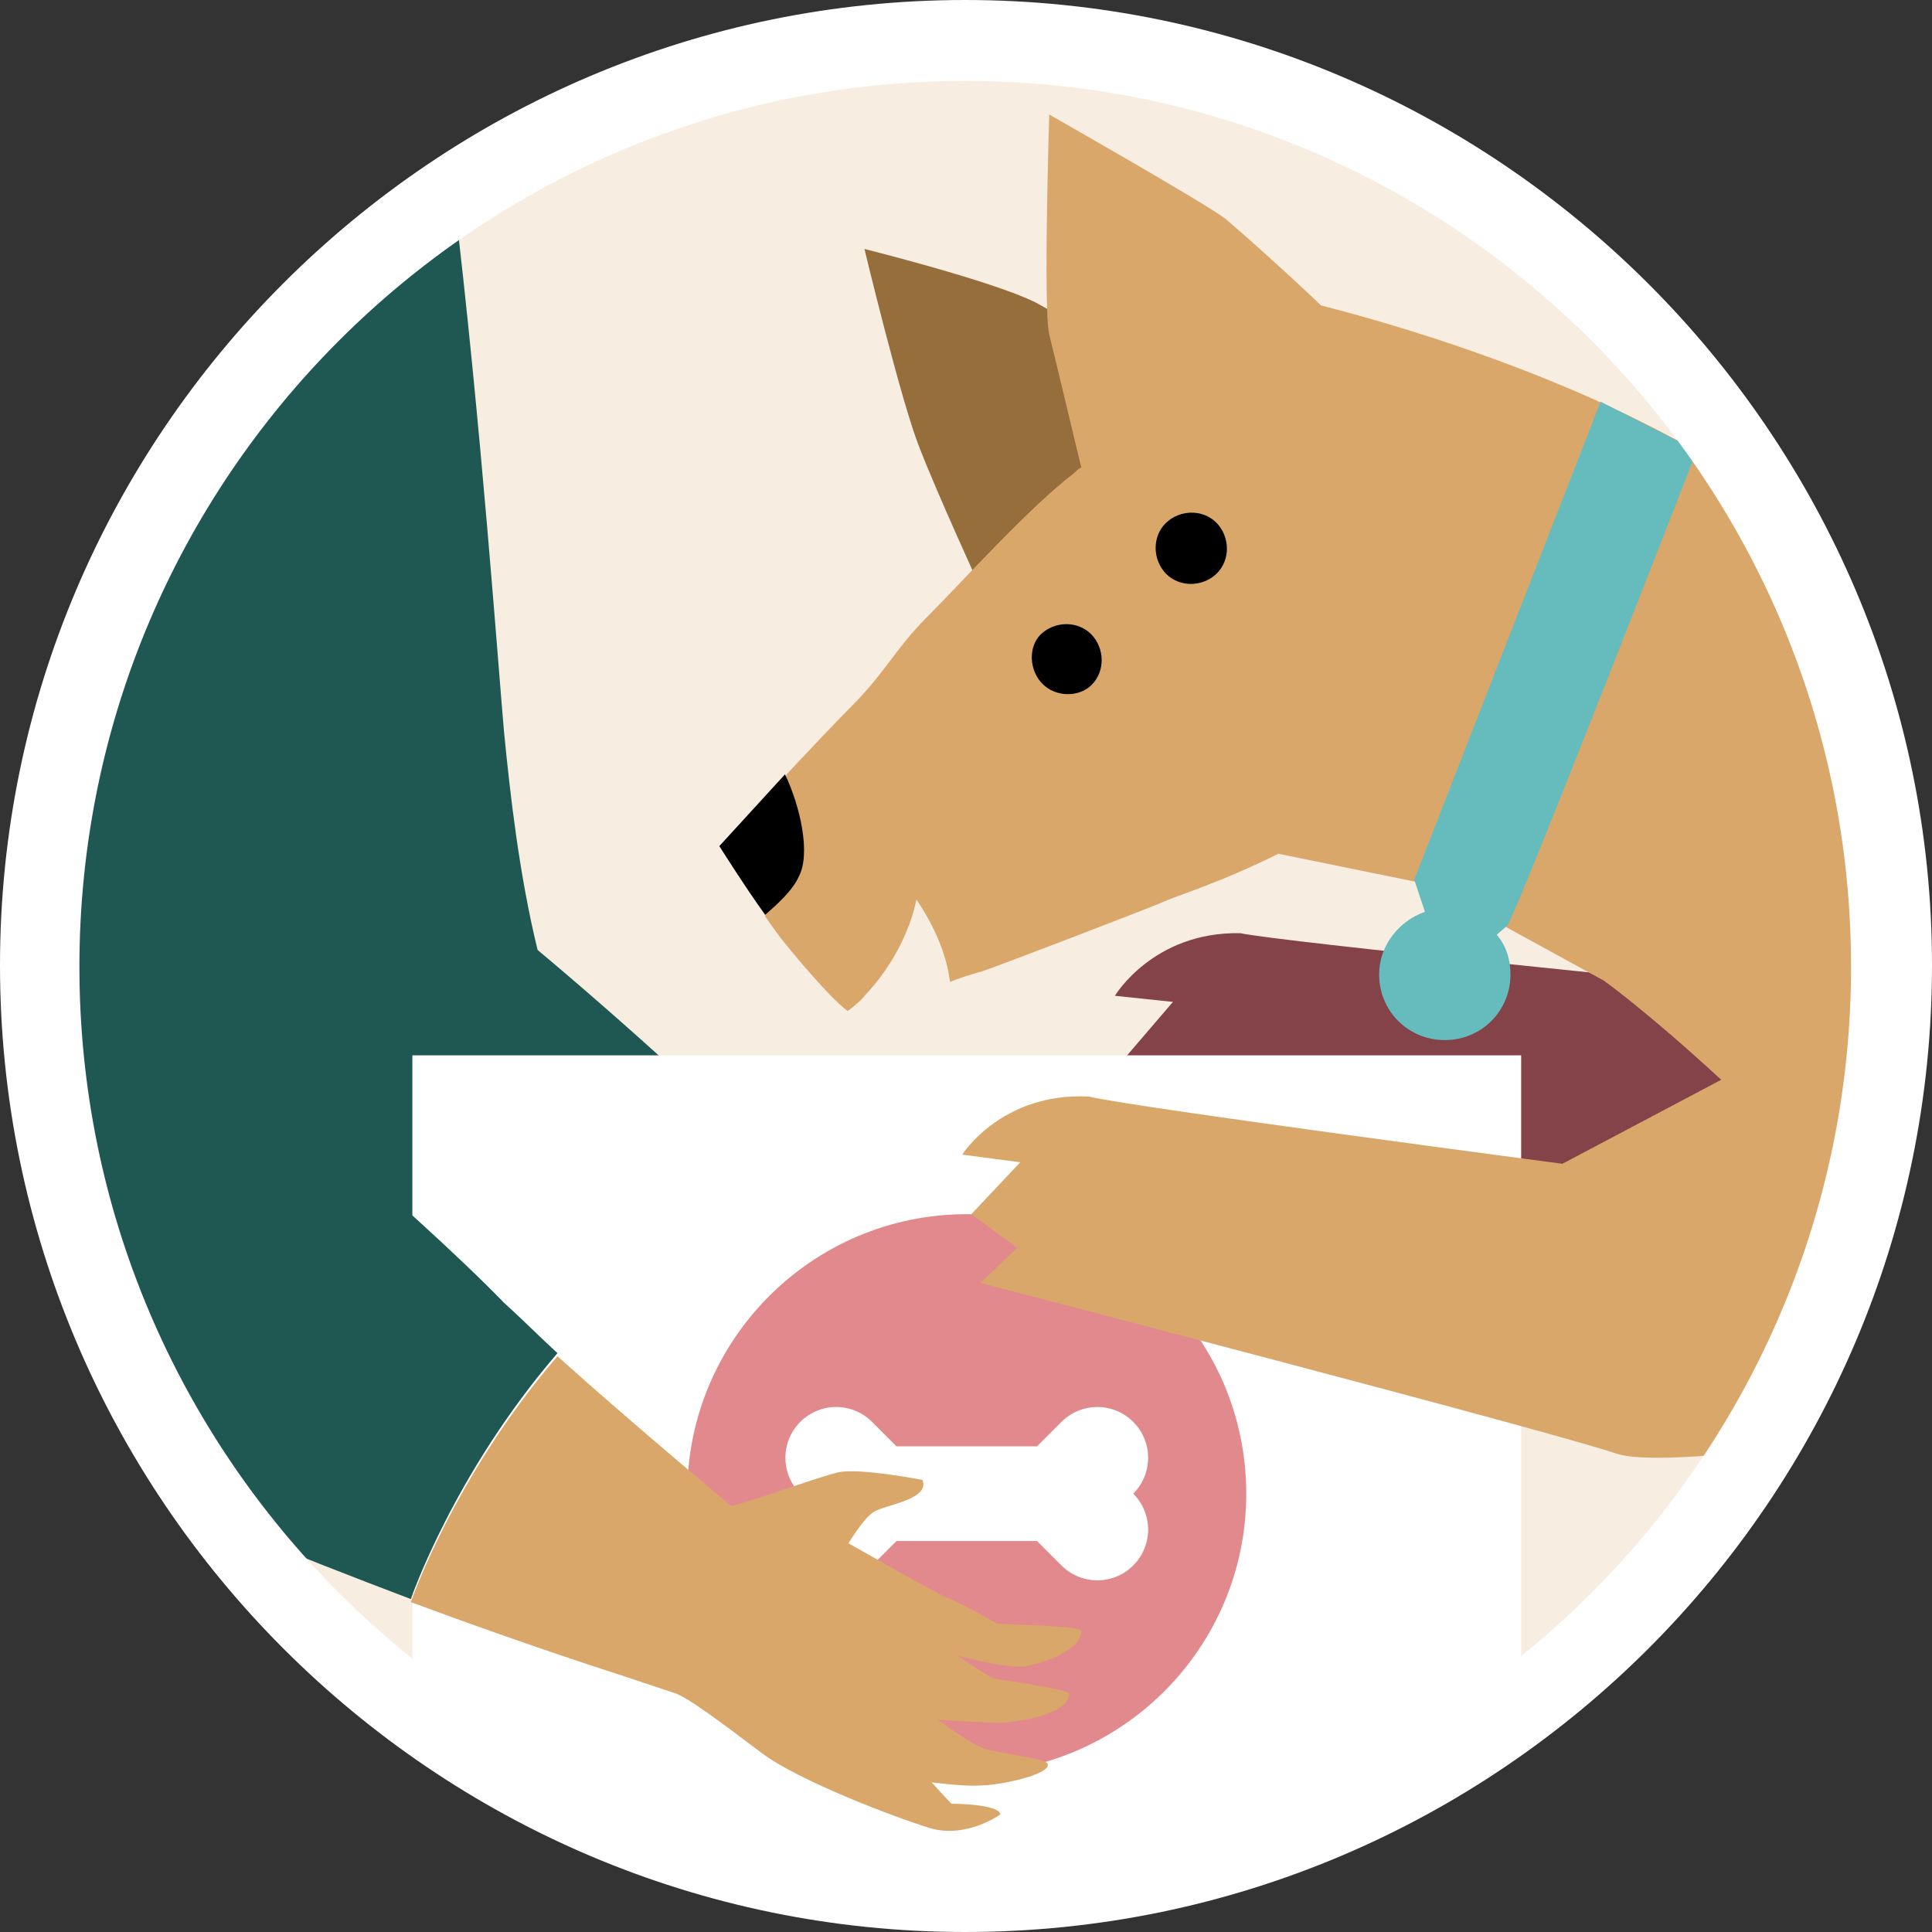 <?xml version="1.0" encoding="utf-8"?>
<!-- Generator: Adobe Illustrator 25.2.1, SVG Export Plug-In . SVG Version: 6.00 Build 0)  -->
<svg version="1.1" id="Capa_1" xmlns="http://www.w3.org/2000/svg" xmlns:xlink="http://www.w3.org/1999/xlink" x="0px" y="0px"
	 viewBox="0 0 126.5 126.5" style="enable-background:new 0 0 126.5 126.5;" xml:space="preserve">
<rect x="0" y="0" width="126.5" height="126.5" fill="#333333" stroke="none"/>
<style type="text/css">
	.st0{fill:#F8EDE1;}
	.st1{fill:none;}
	.st2{fill:#844349;}
	.st3{fill:#966E3C;}
	.st4{fill:#1F5752;}
	.st5{fill:#FFFFFF;}
	.st6{fill:#E1898D;}
	.st7{fill:#DAA76B;}
	.st8{fill:#66BBBD;}
</style>
<g>
	<g>
		<g>
			<g>
				<path class="st0" d="M123.9,63.3c0,33.5-27.1,60.6-60.6,60.6c-33.5,0-60.6-27.1-60.6-60.6c0-33.5,27.1-60.6,60.6-60.6
					C96.7,2.6,123.9,29.8,123.9,63.3z"/>
			</g>
			<g>
				<path class="st1" d="M123.9,63.3c0,33.5-27.1,60.6-60.6,60.6c-33.5,0-60.6-27.1-60.6-60.6c0-33.5,27.1-60.6,60.6-60.6
					C96.7,2.6,123.9,29.8,123.9,63.3z"/>
			</g>
			<g>
				<defs>
					<path id="SVGID_1_" d="M2.6,63.3c0,33.5,27.1,60.6,60.6,60.6c33.5,0,60.6-27.1,60.6-60.6c0-33.5-27.1-60.6-60.6-60.6
						C29.8,2.6,2.6,29.8,2.6,63.3z"/>
				</defs>
				<clipPath id="SVGID_2_">
					<use xlink:href="#SVGID_1_"  style="overflow:visible;"/>
				</clipPath>
			</g>
			<g>
				<path class="st2" d="M123.6,58l-11.3,6.5c0,0-28.2-2.8-31.1-3.4C75.5,61,73,65.2,73,65.2l3.8,0.4l-3,3.5l3.1,2.1l-2.4,2.4
					c0,0,37.9,8.6,42,9.8c0.7,0.2,2.1,0.2,4,0.1c2.2-6.3,3.5-13.1,3.5-20.2C123.9,61.5,123.8,59.7,123.6,58z"/>
			</g>
			<g>
				<path class="st3" d="M64.2,38.5c0,0-2.8-6.1-4-9.2c-1.2-3-3.6-13-3.6-13s8.4,2.1,11.2,3.5c2.7,1.5,11.8,6.5,11.8,6.5L64.2,38.5z
					"/>
			</g>
			<g>
				<path class="st4" d="M13,29.4c-1.4,5.9-2.1,12-2.1,18.3c0,18.6,6.2,35.7,16.7,49.4c5.5,2.3,11,4.5,16,6.3c0,0,3.7-11,12.9-21.6
					c-1.9-1.8-3.7-3.4-4.8-4.5c-3.8-4-11-10.5-16.5-15.1c-1.2-4.9-1.8-10.2-2.2-14.3c-0.4-4.5-1.5-20.2-3.3-35.2
					C23.2,17.1,17.5,22.8,13,29.4z"/>
			</g>
			<g>
				<path class="st5" d="M27,111.8c10.1,7.6,22.7,12.1,36.3,12.1c13.6,0,26.2-4.5,36.3-12.1V69.1H27V111.8z"/>
			</g>
			<g>
				<g>
					<g>
						<path class="st6" d="M81.6,97.8c0,10.1-8.2,18.3-18.3,18.3c-10.1,0-18.3-8.2-18.3-18.3c0-10.1,8.2-18.3,18.3-18.3
							C73.4,79.5,81.6,87.7,81.6,97.8z"/>
					</g>
				</g>
				<g>
					<path class="st5" d="M58.7,100.9h9.2l1.6,1.6c1.3,1.3,3.4,1.3,4.7,0c1.3-1.3,1.3-3.4,0-4.7c1.3-1.3,1.3-3.4,0-4.7
						c-1.3-1.3-3.4-1.3-4.7,0l-1.6,1.6h-9.2l-1.6-1.6c-1.3-1.3-3.4-1.3-4.7,0c-1.3,1.3-1.3,3.4,0,4.7c-1.3,1.3-1.3,3.4,0,4.7
						c1.3,1.3,3.4,1.3,4.7,0L58.7,100.9z"/>
				</g>
			</g>
			<g>
				<path class="st7" d="M46.8,99c0,0-0.5,0.1,1.5-0.5c2.1-0.6,5.3-1.8,6.6-2.1c1.4-0.3,5.5,0.5,5.5,0.5c0.5,1.3-2.4,1.6-3.2,2.1
					c-0.8,0.5-2.1,2.8-2.1,2.8L46.8,99z"/>
			</g>
			<g>
				<path class="st7" d="M67.2,109.1c1.9-0.4,3.6-1.3,3.6-2.3c0-0.4-5-0.4-5.5-0.5c-0.4-0.2-2.5-1.4-3.1-1.6
					c-1.4-0.6-6.1-3.4-8.2-4.5c-2.1-1.1-3.7-1.2-5.3-0.9c0,0-7.2-6-12.2-10.5c-6.8,7.9-9.6,16.1-9.6,16.1c7.8,2.9,13.8,4.8,13.8,4.8
					l3.6,1.2c1.2,0.5,4.5,3.1,5.6,3.9c2.4,1.8,8.7,4.2,11,4.9c2.4,0.7,4.6-0.9,4.6-0.9c-0.1-0.7-3.2-0.7-3.2-0.7
					c-0.4-0.4-1.3-1.4-1.3-1.4s2.2,0.3,3.3,0.2c1.1,0,4.5-0.7,4.3-1.4c-0.1-0.4-3.5-0.7-4.4-1.1c-0.9-0.4-2.8-1.8-2.8-1.8
					s3.3,0.2,4,0.2c1,0,4.6-0.5,4.6-1.9c0-0.3-4.5-0.9-4.9-1c-0.4-0.1-2.4-1.5-2.4-1.5S65.9,109.3,67.2,109.1z"/>
			</g>
			<g>
				<path class="st4" d="M33,85.3c-2.8-2.9-8.2-7.8-12.3-11.2c-0.8-3.6-1.3-7.6-1.6-10.7c-0.4-4.5-1.8-24-3.9-37.1
					C7.3,36.6,2.6,49.4,2.6,63.3C2.6,77.1,7.3,89.8,15,100c4.1,1.7,8.2,3.3,11.9,4.7c0,0,2.8-8.2,9.6-16.1
					C35.1,87.3,33.9,86.1,33,85.3z"/>
			</g>
			<g>
				<path class="st7" d="M123.9,63.3c0-11.3-3.1-21.9-8.5-31c-9.7-6.9-23.4-10.9-28.9-12.3c-2.2-2.1-5.1-4.7-6.3-5.7
					c-1.3-1-11.5-6.8-11.5-6.8s-0.4,12.7,0,14.4c0.5,2,1.7,7.1,2.1,8.7c-0.2,0.1-0.4,0.3-0.5,0.4c-2.9,2.2-7.4,7.2-9.6,9.4
					c-2.1,2.1-2.7,3.6-5,5.9c-1,1-2.6,2.7-4.2,4.4L50.1,60c0.4,0.6,0.8,1.1,1,1.4c0.8,1,3.1,3.8,4.4,4.8c0.4-0.3,0.9-0.7,1.2-1.1
					c2.8-3,3.3-6.2,3.3-6.2s1.9,2.6,2.2,5.4c0.7-0.3,1.4-0.5,2.1-0.7c0.4-0.1,10.6-4,12-4.6c0.6-0.3,3.6-1.2,7.4-3.1l9.8,2l11.5,6.3
					c0,0,2.7,1.9,7.7,6.5l-10.4,5.5c0,0-28.1-3.7-31-4.4c-5.7-0.3-8.3,3.8-8.3,3.8l3.8,0.5l-3.2,3.4l3,2.2L64.2,84
					c0,0,37.7,9.8,41.7,11.2c1.3,0.4,4.8,0.3,9-0.2c5.5-8.8,8.7-19.2,9-30.3l0,0C123.8,64.2,123.9,63.8,123.9,63.3z"/>
			</g>
			<g>
				<path d="M51.4,50.7c-2.2,2.4-4.3,4.7-4.3,4.7s1.7,2.7,3,4.5c0.8-0.7,1.8-1.6,2.2-2.5C53.1,55.9,52.4,52.8,51.4,50.7z"/>
			</g>
			<g>
				<path d="M76.2,37.4c0.8,1,2.3,1.1,3.3,0.3c1-0.8,1.1-2.3,0.3-3.3c-0.8-1-2.3-1.1-3.3-0.3C75.5,34.9,75.4,36.4,76.2,37.4z"/>
			</g>
			<g>
				<path d="M68.1,44.6c0.8,1,2.3,1.1,3.2,0.4c1-0.8,1.1-2.3,0.3-3.3c-0.8-1-2.3-1.1-3.3-0.3C67.4,42.1,67.3,43.6,68.1,44.6z"/>
			</g>
		</g>
		<g>
			<path class="st8" d="M98.7,60.6c0.9-1.5,12.4-31.1,12.4-31.1l-6.3-3.2L92.6,57.6l0.7,2.1c-1.7,0.6-3,2.2-3,4.1
				c0,2.4,1.9,4.3,4.3,4.3c2.4,0,4.3-1.9,4.3-4.3c0-1-0.3-1.9-0.9-2.6L98.7,60.6z"/>
		</g>
	</g>
	<g>
		<path class="st5" d="M63.2,126.5C28.4,126.5,0,98.1,0,63.2C0,28.4,28.4,0,63.2,0s63.3,28.4,63.3,63.2
			C126.5,98.1,98.1,126.5,63.2,126.5z M63.2,5.3c-32,0-58,26-58,58c0,32,26,58,58,58s58-26,58-58C121.2,31.3,95.2,5.3,63.2,5.3z"/>
	</g>
</g>
</svg>
